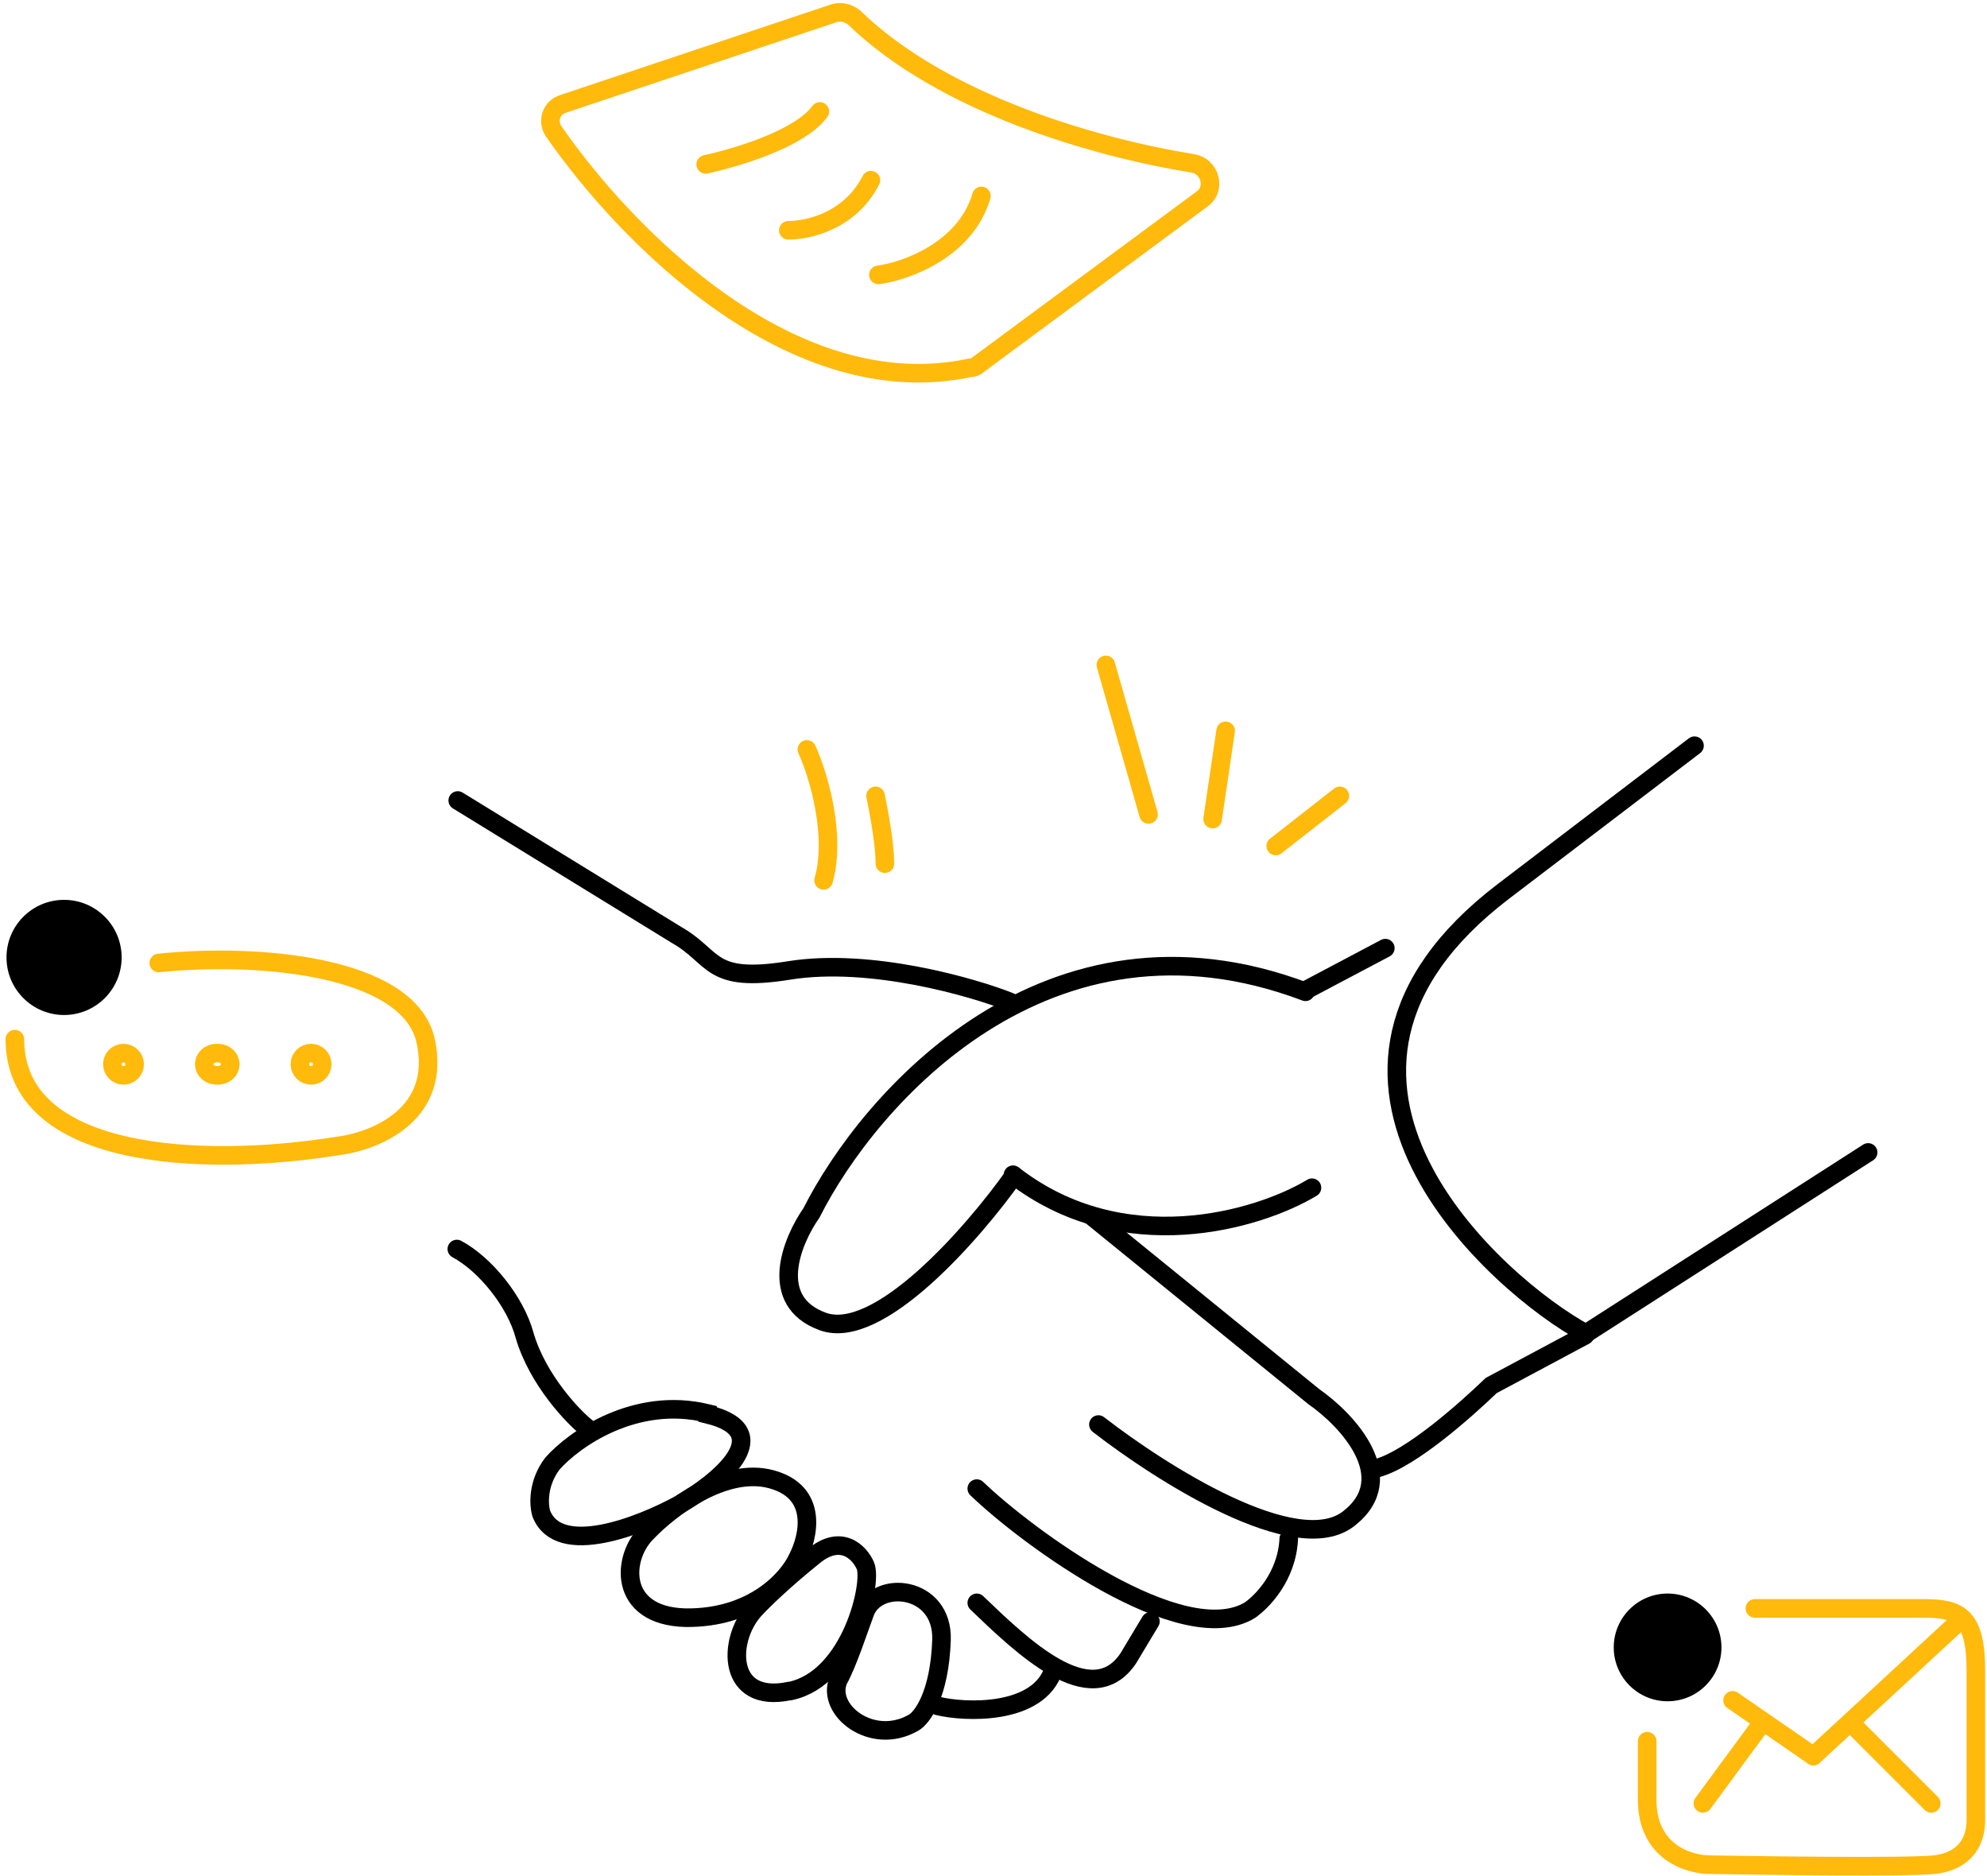 <?xml version="1.0" encoding="UTF-8"?>
<svg xmlns="http://www.w3.org/2000/svg" id="Laag_1" version="1.1" viewBox="0 0 214 202">
  <defs>
    <style>
      .st0, .st1 {
        stroke: #ffba0b;
      }

      .st0, .st1, .st2 {
        fill: none;
        stroke-width: 2px;
      }

      .st1, .st2 {
        stroke-linecap: round;
      }

      .st2 {
        stroke: #000;
      }
    </style>
  </defs>
  <path class="st2" d="M101,183.7c2.8.7,10.9,1.1,12.5-4"></path>
  <path class="st2" d="M105.2,172.6c4.8,4.6,12.3,11.9,16.3,6l2.4-4"></path>
  <path class="st2" d="M105.2,160.3c5.4,5.2,22.1,17.5,29.4,13.1,1.3-.9,4-3.6,4.2-7.7"></path>
  <path class="st2" d="M118.3,153.4c6.7,5.2,21.4,14.6,27,10.1,5.6-4.4-.2-10.6-3.8-13.1l-24-19.5"></path>
  <path class="st2" d="M49.2,134.5c3,1.6,6.3,5.6,7.3,9.3,1.4,4.8,5.3,8.9,6.9,10.1"></path>
  <path class="st2" d="M108.8,107.9c-4-1.6-15.1-4.8-23.8-3.4-8.7,1.4-7.9-1.4-12.1-3.8l-23.6-14.5"></path>
  <path class="st2" d="M140.5,106.7l8.7-4.6M148.3,158.1c3.7-1,9.7-6.4,12.3-8.9l10.1-5.4"></path>
  <path class="st2" d="M141.3,127.9c-5.8,3.5-20.4,7.8-32.2-1.4"></path>
  <path class="st2" d="M109.2,126.6c-4.4,6.2-14.6,17.9-20.6,15.7-6-2.2-3.3-8.7-1.2-11.7,6.2-12.3,25.4-34.3,53.2-23.8"></path>
  <path class="st2" d="M101.4,176.6c-.2,5.9-2.1,8.4-3,8.9-4.5,2.6-9.5-1.4-8.1-4.6,1-1.8,2.2-5.5,2.8-7.1,1.2-3.8,8.5-3.1,8.3,2.8Z"></path>
  <path class="st2" d="M85,182.1c-6.7,1.4-6.7-5.4-3.8-8.7,1-1.1,3.3-3.3,6.4-5.8,3-2.5,5-.4,5.6,1,.8,1.8-1.5,12.1-8.1,13.5Z"></path>
  <path class="st2" d="M73.8,174.2c-7.3-.2-6.9-6.6-4-9.3,2.3-2.4,8.2-7,13.3-5.6,5.1,1.4,4,6.2,2.8,8.5-1,2.2-4.8,6.5-12.1,6.4Z"></path>
  <path class="st2" d="M76.2,152.2c-7.8-1.9-14.4,2.8-16.7,5.4-1.6,2.1-1.5,4.4-1.2,5.4,1.9,4.8,10.7,1.3,14.9-1,4.2-2.4,10.8-7.8,3-9.7Z"></path>
  <path class="st1" d="M86.9,80.7c1.2,2.6,3.2,9.2,1.8,14.1"></path>
  <path class="st1" d="M94.3,85.7c.3,1.5,1,5,1,7.3"></path>
  <path class="st1" d="M119.1,71.6l4.6,16.1"></path>
  <path class="st1" d="M132,78.7l-1.4,9.5"></path>
  <path class="st1" d="M144.3,85.7l-6.9,5.4"></path>
  <circle cx="6.9" cy="103.1" r="6.2"></circle>
  <path class="st1" d="M17.1,103.7c10.4-1.1,26.7.2,28.7,8.2,1.9,8.1-5.4,11-9.4,11.5-15,2.4-34.8,1.3-34.8-11.5"></path>
  <circle class="st0" cx="13.3" cy="114.6" r="1.2"></circle>
  <path class="st0" d="M24.8,114.6c0,.6-.5,1.2-1.4,1.2s-1.4-.6-1.4-1.2.5-1.2,1.4-1.2,1.4.6,1.4,1.2Z"></path>
  <circle class="st0" cx="33.5" cy="114.6" r="1.2"></circle>
  <circle cx="179.6" cy="177.4" r="5.8"></circle>
  <path class="st1" d="M189,173.2h18.2c3.8,0,5.6.8,5.6,6.7s0,13.1,0,16.1c0,2.1-1,4.4-4.5,4.8-3.5.3-17.5.1-24.1,0-2.4,0-6.8-1.4-6.8-7v-6.3"></path>
  <path class="st1" d="M186.6,183.1l8.7,6"></path>
  <path class="st1" d="M195.3,189.1l15.9-14.7"></path>
  <path class="st1" d="M183.4,194.2l6.4-8.7M199.3,185.5l8.7,8.7"></path>
  <path class="st2" d="M182.5,80.3l-20.6,15.7c-26.2,20-.6,42.5,8.9,47.6l30.4-19.5"></path>
  <path class="st1" d="M94.6,29.6c3-.4,9.4-2.7,11.1-8.5"></path>
  <path class="st1" d="M84.9,24.8c2,0,6.6-.9,8.9-5.4"></path>
  <path class="st1" d="M76,17.7c3.2-.7,10.1-2.7,12.3-5.7"></path>
  <path class="st1" d="M104.5,39.6c-19.1,4.1-37-14.1-44.9-25.5-.7-1.1-.2-2.5,1-2.9L89.9,1.4c.7-.2,1.5,0,2.1.5,9.6,9.3,26,14,36.5,15.7,1.8.3,2.5,2.7,1,3.8l-24.2,17.9c-.2.2-.5.3-.7.3Z"></path>
</svg>
